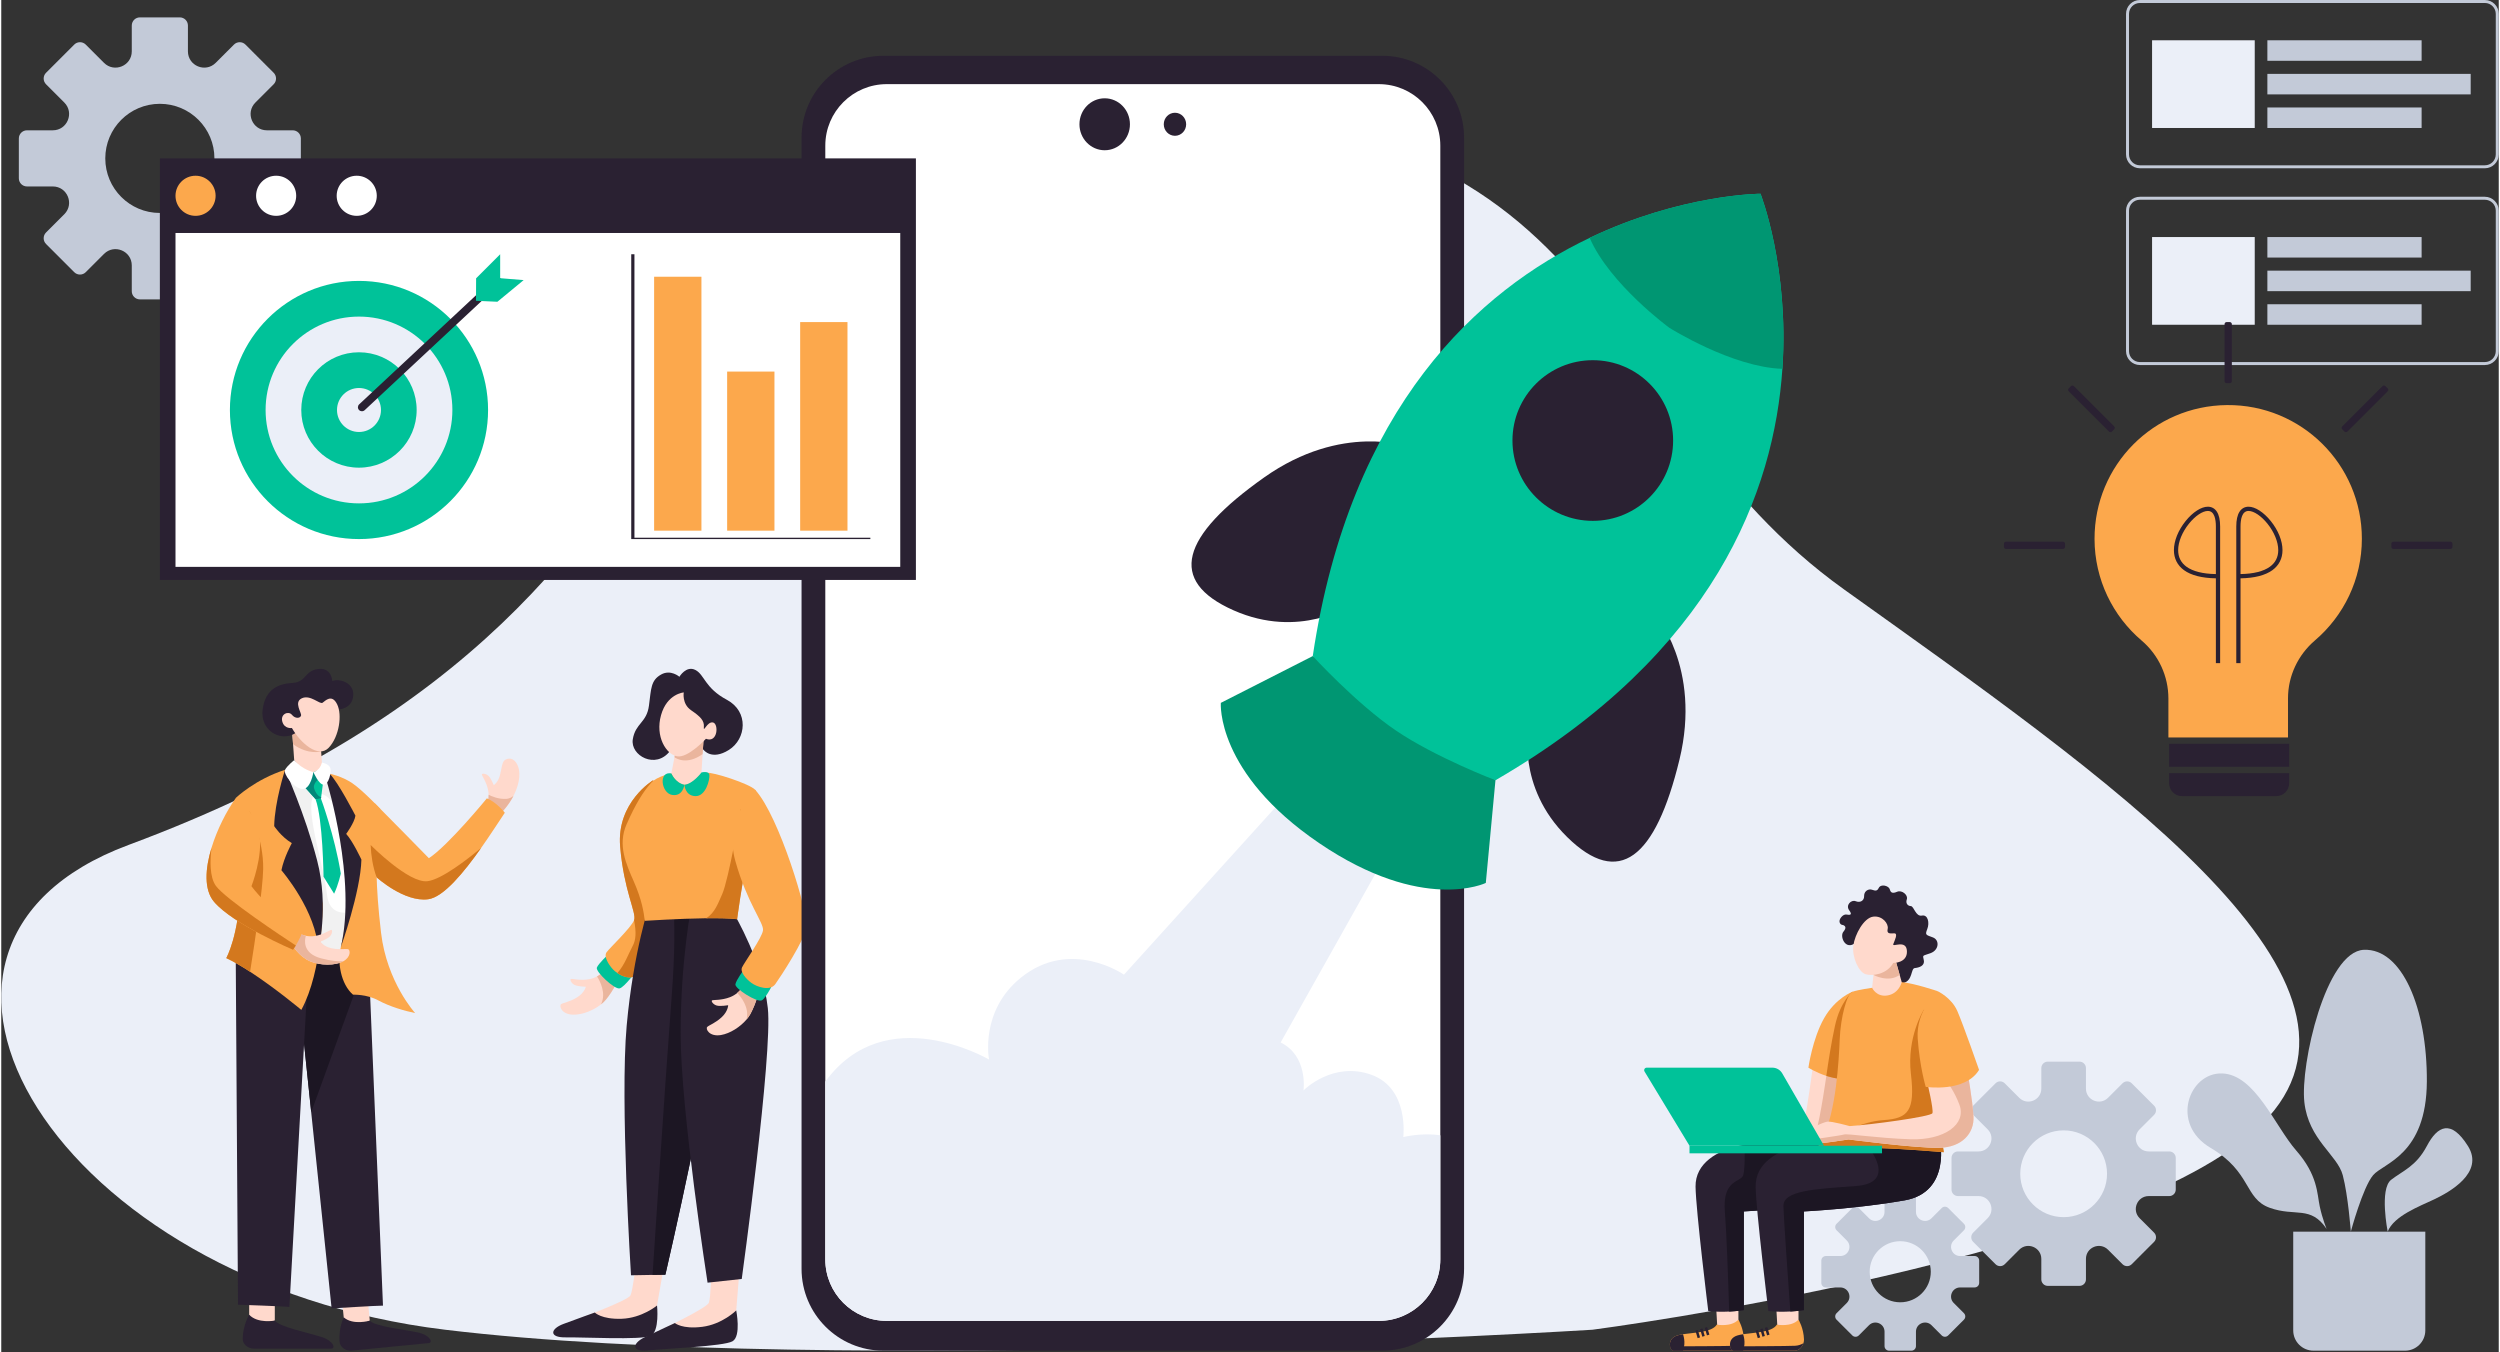 <svg width="625" height="338" version="1.1" id="Layer_1" xmlns="http://www.w3.org/2000/svg" xmlns:xlink="http://www.w3.org/1999/xlink" x="0px" y="0px"
	 viewBox="0 0 3950.6 2138.64" style="enable-background:new 0 0 3950.6 2138.64;" xml:space="preserve">
<rect x="0" y="0" width="3950.6" height="2138.64" fill="#333333" stroke="none"/>
<style type="text/css">
	.st0{fill:#C3CAD8;}
	.st1{fill:#EBEFF8;}
	.st2{fill:#FCA84C;}
	.st3{fill:#2A2132;}
	.st4{fill:#FFD9CC;}
	.st5{fill:#EAB59D;}
	.st6{fill:#00C299;}
	.st7{fill:#D3781E;}
	.st8{fill:#1C1623;}
	.st9{fill:#FFFFFF;}
	.st10{fill:#009672;}
	.st11{fill:#F1F1F1;}
	.st12{fill:#03877A;}
</style>
<g id="BACKGROUND">
</g>
<g id="ILLUSTRATION_x27_">
	<g>
		<g>
			<g>
				<rect x="3584.62" y="63.72" class="st0" width="243.98" height="32.44"/>
				<rect x="3584.62" y="116.87" class="st0" width="321.6" height="32.44"/>
				<rect x="3584.62" y="170.01" class="st0" width="243.98" height="32.44"/>
			</g>
			<g>
				<path class="st0" d="M3928.64,266.18h-545.66c-12.11,0-21.96-9.85-21.96-21.96V21.96c0-12.11,9.85-21.96,21.96-21.96h545.66
					c12.11,0,21.96,9.85,21.96,21.96v222.27C3950.6,256.33,3940.75,266.18,3928.64,266.18z M3382.99,4.71
					c-9.51,0-17.25,7.74-17.25,17.25v222.27c0,9.51,7.74,17.25,17.25,17.25h545.66c9.51,0,17.25-7.74,17.25-17.25V21.96
					c0-9.51-7.74-17.25-17.25-17.25H3382.99z"/>
			</g>
			<rect x="3402.23" y="63.72" class="st1" width="162.4" height="138.73"/>
		</g>
		<g>
			<g>
				<rect x="3584.62" y="374.97" class="st0" width="243.98" height="32.44"/>
				<rect x="3584.62" y="428.12" class="st0" width="321.6" height="32.44"/>
				<rect x="3584.62" y="481.26" class="st0" width="243.98" height="32.44"/>
			</g>
			<g>
				<path class="st0" d="M3928.64,577.43h-545.66c-12.11,0-21.96-9.85-21.96-21.96V333.21c0-12.11,9.85-21.96,21.96-21.96h545.66
					c12.11,0,21.96,9.85,21.96,21.96v222.26C3950.6,567.58,3940.75,577.43,3928.64,577.43z M3382.99,315.95
					c-9.51,0-17.25,7.74-17.25,17.25v222.27c0,9.51,7.74,17.25,17.25,17.25h545.66c9.51,0,17.25-7.74,17.25-17.25V333.21
					c0-9.51-7.74-17.25-17.25-17.25L3382.99,315.95L3382.99,315.95z"/>
			</g>
			<rect x="3402.23" y="374.97" class="st1" width="162.4" height="138.73"/>
		</g>
		<path class="st1" d="M2517.09,2103.41c0,0-1199.62,74.54-1815.05,0s-937.06-604.53-500.93-766.76
			C1303.5,926.58,920.32,206.22,1745.45,178.35S2501.6,636.73,2915.4,932.67s871.05,610.55,671.25,834.14
			S2517.09,2103.41,2517.09,2103.41z"/>
		<g>
			<g>
				<g>
					<path class="st2" d="M3734.09,852.18c0-117.41-95.7-212.46-213.35-211.42c-116.49,1.03-209.69,95.25-209.52,211.74
						c0.09,64.42,29.01,122.08,74.53,160.8c26.87,22.85,42.31,56.37,42.31,91.64v61.58h189.19v-61.84
						c0-35.37,15.79-68.73,42.68-91.7C3705.32,974.2,3734.09,916.55,3734.09,852.18z"/>
					<rect x="3429.18" y="1176.52" class="st3" width="189.91" height="36.41"/>
					<path class="st3" d="M3598.68,1259.35h-149.09c-11.27,0-20.41-9.14-20.41-20.41v-16h189.91v16
						C3619.09,1250.21,3609.95,1259.35,3598.68,1259.35z"/>
				</g>
				<g>
					<g>
						<path class="st3" d="M3542.15,1048.97h-6.72V832.8c0-10.17,1.72-18,5.1-23.29c3.35-5.23,8.31-7.99,14.36-7.99
							c10.43,0,23.89,8.7,35.13,22.69c11.77,14.65,18.52,31.43,18.52,46.04c0,13.11-5.5,24.04-15.9,31.62
							c-11.28,8.21-28.25,12.56-50.48,12.96v134.14H3542.15z M3554.89,808.23c-10.53,0-12.74,13.36-12.74,24.56v75.3
							c20.76-0.38,36.4-4.3,46.53-11.67c8.72-6.35,13.14-15.16,13.14-26.18c0-12.91-6.37-28.55-17.04-41.83
							C3574.93,816.16,3563.2,808.23,3554.89,808.23z"/>
					</g>
					<g>
						<path class="st3" d="M3503.16,914.82c-22.23-0.39-39.21-4.75-50.48-12.96c-10.41-7.57-15.9-18.51-15.9-31.62
							c0-14.61,6.75-31.39,18.52-46.04c11.24-14,24.71-22.69,35.13-22.69c6.04,0,11.01,2.76,14.36,7.99
							c3.39,5.29,5.1,13.12,5.1,23.29v216.17h-6.72V914.82H3503.16z M3460.53,828.42c-10.67,13.28-17.04,28.92-17.04,41.83
							c0,11.03,4.42,19.84,13.14,26.18c10.13,7.37,25.77,11.29,46.53,11.67v-75.3c0-11.21-2.21-24.56-12.74-24.56
							C3482.11,808.23,3470.38,816.16,3460.53,828.42z"/>
					</g>
				</g>
			</g>
			<path class="st3" d="M3525.19,606.1h-5.07c-1.79,0-3.24-1.45-3.24-3.23v-90.16c0-1.79,1.45-3.23,3.24-3.23h5.07
				c1.79,0,3.24,1.45,3.24,3.23v90.16C3528.43,604.66,3526.98,606.1,3525.19,606.1z"/>
			<path class="st3" d="M3706.62,682.68l-3.59-3.59c-1.26-1.26-1.26-3.31,0-4.58l63.75-63.75c1.26-1.26,3.31-1.26,4.57,0l3.59,3.59
				c1.26,1.26,1.26,3.31,0,4.58l-63.75,63.75C3709.93,683.94,3707.88,683.94,3706.62,682.68z"/>
			<path class="st3" d="M3780.76,865.11v-5.07c0-1.79,1.45-3.23,3.24-3.23h90.16c1.79,0,3.24,1.45,3.24,3.23v5.07
				c0,1.79-1.45,3.23-3.24,3.23H3784C3782.21,868.35,3780.76,866.9,3780.76,865.11z"/>
			<path class="st3" d="M3338.69,682.68l3.59-3.59c1.26-1.26,1.26-3.31,0-4.58l-63.75-63.75c-1.26-1.26-3.31-1.26-4.57,0l-3.59,3.59
				c-1.26,1.26-1.26,3.31,0,4.58l63.75,63.75C3335.38,683.94,3337.43,683.94,3338.69,682.68z"/>
			<path class="st3" d="M3264.55,865.11v-5.07c0-1.79-1.45-3.23-3.24-3.23h-90.16c-1.79,0-3.24,1.45-3.24,3.23v5.07
				c0,1.79,1.45,3.23,3.24,3.23h90.16C3263.1,868.35,3264.55,866.9,3264.55,865.11z"/>
		</g>
		<g>
			<path class="st4" d="M975.2,1550.65c0,0-5.87,14.65-18.49,30.32c-2.14,2.66-4.85,5.29-7.98,7.77
				c-11.74,9.36-29.27,16.66-44.2,16.31c-18.9-0.45-22.55-14.47-18.81-16.76c3.75-2.28,13.99-3.57,25.53-10.89
				c11.53-7.31,13.4-16.49,13.4-16.49s-12.76-0.32-17.93-2.98c-5.18-2.65-7.65-8.53-5.72-9.34c1.93-0.81,14.71,3.02,29.04,0.34
				c4.98-0.93,9.1-2.6,12.36-4.38c6.15-3.37,9.25-7.16,9.25-7.16L975.2,1550.65z"/>
			<path class="st5" d="M975.2,1550.65c0,0-5.87,14.65-18.49,30.32c-2.14,2.66-4.85,5.29-7.98,7.77
				c8.88-18.05-2.26-37.93-6.33-44.19c6.15-3.37,9.25-7.16,9.25-7.16L975.2,1550.65z"/>
			<path class="st6" d="M959.54,1510.45c0,0-14.8,13.63-17.38,20.05s28.1,35.03,35.98,32.98s26.11-27.3,26.11-27.3L959.54,1510.45z"
				/>
			<path class="st2" d="M1070,1462.86c-6.61,19.07-55.85,70.04-66.04,79.58c-7.66,7.19-20.45,2.78-29.37-3.22
				c-2.94-1.98-5.46-4.12-7.24-6.08c-7.2-7.92-14.52-20.31-9.79-26.91c4.67-6.52,38.83-38.83,43.42-50.64
				c0.07-0.16,0.12-0.32,0.18-0.48c3.81-11.39-16.42-46.43-22.2-116.29c-5.79-69.86,52.08-104.51,52.08-104.51
				C1060.91,1283.05,1076.6,1443.78,1070,1462.86z"/>
			<path class="st7" d="M1070,1462.86c-6.61,19.07-55.85,70.04-66.04,79.58c-7.66,7.19-20.45,2.78-29.37-3.22
				c11.63-12.95,17.68-30.97,24.25-42.99c4.94-9.04,5.98-21.52,2.14-40.65c0.07-0.16,0.12-0.32,0.18-0.48
				c3.81-11.39-16.42-46.43-22.2-116.29c-5.79-69.86,52.08-104.51,52.08-104.51C1060.91,1283.05,1076.6,1443.78,1070,1462.86z"/>
			<path class="st4" d="M1046.81,2010.44l-13.58,78.32c0,0-3.69,8.6-36.46,13.43c-32.77,4.83-78.49,1.36-78.49,1.36l1.79-20.09
				c0,0,71.37-26.55,75.22-34.3s8.52-49.93,8.52-49.93S1044.1,2010.48,1046.81,2010.44z"/>
			<path class="st3" d="M1037.33,2065.1c0,0,4.45,41.29-10.22,48.08c-14.67,6.8-108.35,1.87-134.51,2.32
				c-26.16,0.45-24.69-13.23-3.21-21.28s49.51-18.01,49.51-18.01s10.39,11,42.52,9.88
				C1013.53,2084.97,1037.33,2065.1,1037.33,2065.1z"/>
			<path class="st3" d="M1130.4,1593.4c1.34,72.94-79.87,422.95-79.87,422.95s-8.95,0.16-20.29,0.34
				c-11.13,0.21-24.58,0.43-34.09,0.6c0,0-17.58-276.19-6.83-394.99c10.74-118.8,37.1-195.42,37.1-195.42l36.82,5.19l27.88,8.83
				C1091.13,1440.89,1129.05,1520.46,1130.4,1593.4z"/>
			<path class="st8" d="M1130.4,1593.4c1.34,72.94-79.87,422.95-79.87,422.95s-8.95,0.16-20.29,0.34
				c0.12-1.92,19.44-299.41,30.22-440.31c5.44-71.22,4.78-116.7,2.79-144.31l27.88,8.83
				C1091.13,1440.89,1129.05,1520.46,1130.4,1593.4z"/>
			<path class="st4" d="M1167.08,2017.57l-6.43,79.23c0,0-2.9,8.9-35.1,16.68s-78.04,8.46-78.04,8.46l-0.04-20.16
				c0,0,68.67-32.9,71.8-40.97s3.97-50.49,3.97-50.49S1164.39,2017.86,1167.08,2017.57z"/>
			<path class="st3" d="M1162.59,2072.86c0,0,8.17,40.71-5.83,48.81s-107.73,11.67-133.75,14.49s-25.79-10.94-5.13-20.9
				c20.66-9.96,47.67-22.42,47.67-22.42s11.35,10.02,43.24,5.99C1140.69,2094.81,1162.59,2072.86,1162.59,2072.86z"/>
			<path class="st3" d="M1159.65,1446.35c0,0,44.97,75.8,52.92,148.32c7.94,72.52-41.24,428.44-41.24,428.44s-34.99,3.79-54.08,5.86
				c0,0-42.51-273.46-42.56-392.75s17.36-204.7,17.36-204.7L1159.65,1446.35z"/>
			<path class="st2" d="M1194.09,1281.76c-2.75,24.92-9.67,57.98-14.35,78.33c-7.72,33.52-15.74,93.9-15.74,93.9
				c-11.45-1.44-29.44-1.75-48.87-1.49c-43.82,0.59-97.14,4.08-97.14,4.08c-1.76-14.12-4.65-33.04-17.13-61.54
				s-26.2-58.3-11.67-91.21c14.53-32.9,26.22-51.43,38.87-65.61c9.38-10.51,31.97-14.74,31.97-14.74l17.65,17.4
				c0,0,27.99-16.56,37.64-18.42s68.46,17.38,77.18,26.79C1195.91,1252.95,1195.87,1265.66,1194.09,1281.76z"/>
			<path class="st4" d="M1197.55,1570.45c0,0-2.99,15.5-12.42,33.28c-1.6,3.02-3.77,6.11-6.36,9.14
				c-9.75,11.41-25.58,21.9-40.31,24.38c-18.64,3.14-24.88-9.94-21.64-12.89c3.25-2.95,13.07-6.15,23-15.53
				c9.94-9.36,10.03-18.73,10.03-18.73s-12.59,2.1-18.17,0.47c-5.59-1.62-9.13-6.93-7.38-8.09c1.74-1.16,15.02,0.18,28.58-5.16
				c4.71-1.85,8.44-4.27,11.3-6.64c5.4-4.48,7.73-8.78,7.73-8.78L1197.55,1570.45z"/>
			<path class="st5" d="M1197.55,1570.45c0,0-2.99,15.5-12.42,33.28c-1.6,3.02-3.77,6.11-6.36,9.14c5.3-19.4-9.4-36.81-14.58-42.2
				c5.4-4.48,7.73-8.78,7.73-8.78L1197.55,1570.45z"/>
			<path class="st6" d="M1174.56,1533.94c0,0-11.95,16.19-13.27,22.98c-1.32,6.79,34.22,29.07,41.57,25.57s20.47-31.75,20.47-31.75
				L1174.56,1533.94z"/>
			<path class="st3" d="M1111.07,1186.22c0,0,12.54,17.23,39.96,0.01c27.42-17.22,31.82-60.56-3.22-79.26s-35.24-39.72-49.8-47.19
				s-25.31,10.77-25.31,10.77s-13.73-12.17-28.94-3.56c-16.38,9.26-15.62,21.98-19.22,49.27c-3.61,27.28-21.32,27.47-25.55,53.15
				s36.2,48.27,58.94,18.43C1080.67,1158,1108.24,1183.44,1111.07,1186.22z"/>
			<path class="st4" d="M1111.49,1160.26l-2.06,32.57l-1.85,29.06c0,0-13.91,20.4-26.98,19.49c-13.06-0.92-20.58-17.9-20.58-17.9
				l4.88-25.7l3.73-19.6L1111.49,1160.26z"/>
			<path class="st5" d="M1111.49,1160.26l-2.06,32.57c-24.94,17.82-41.75,7.01-44.53,4.95l3.73-19.6L1111.49,1160.26z"/>
			<path class="st4" d="M1114.67,1168.64c0,0-28.51,30.93-45.72,27.73c-17.21-3.19-34.84-31.25-25.28-65.2
				c9.55-33.95,35.93-35.87,35.93-35.87s-3.18,18.07,11.57,28.16s21.16,16.36,20.22,26.57c-0.94,10.21,5.09-9.17,14.44-7.21
				C1135.17,1144.79,1133.56,1176.03,1114.67,1168.64z"/>
			<path class="st6" d="M1080.6,1241.38c0,0,0.96,17.52,17.45,17.96s22.89-26.28,22.08-33.41s-12.55-4.03-12.55-4.03
				S1094.44,1239.99,1080.6,1241.38z"/>
			<path class="st6" d="M1080.6,1241.38c0,0-2.21,18.93-19.49,16.06c-17.28-2.88-21.89-38.17-1.09-33.96
				C1060.02,1223.48,1065.76,1238,1080.6,1241.38z"/>
			<path class="st7" d="M1194.09,1281.76c-2.75,24.92-9.67,57.98-14.35,78.33c-7.72,33.52-15.74,93.9-15.74,93.9
				c-11.45-1.44-29.44-1.75-48.87-1.49c13.82-8.96,18.31-22.65,25.2-37.97c10.43-23.2,29.42-134.37,29.42-134.37L1194.09,1281.76z"
				/>
			<path class="st2" d="M1192.49,1249.26c0,0-50.27,44.97-31.36,112.48c18.91,67.5,45.41,98.08,43.82,109.99
				c-1.6,11.91-29.73,51.07-33.13,58.44c-3.4,7.38,6.13,18.16,14.71,24.57c8.58,6.42,29.52,13.51,37.71,2.21
				c8.2-11.31,46.9-70.67,49.77-90.65C1276.89,1446.32,1231.07,1291.46,1192.49,1249.26z"/>
		</g>
		<g>
			<path class="st0" d="M2879.02,1994.04v35.31c0,3.97,3.22,7.2,7.2,7.2h22.87c12.84,0,19.26,15.52,10.19,24.6l-16.17,16.17
				c-2.81,2.81-2.81,7.37,0,10.18l24.97,24.97c2.81,2.81,7.37,2.81,10.18,0l16.17-16.17c9.08-9.08,24.6-2.65,24.6,10.19v22.87
				c0,3.97,3.22,7.2,7.2,7.2h35.31c3.97,0,7.2-3.22,7.2-7.2v-22.89c0-12.84,15.52-19.26,24.6-10.19l16.17,16.17
				c2.81,2.81,7.37,2.81,10.18,0l24.97-24.97c2.81-2.81,2.81-7.37,0-10.18l-16.17-16.17c-9.08-9.08-2.65-24.6,10.19-24.6h22.87
				c3.97,0,7.2-3.22,7.2-7.2v-35.31c0-3.97-3.22-7.2-7.2-7.2h-22.87c-12.84,0-19.26-15.52-10.19-24.6l16.17-16.17
				c2.81-2.81,2.81-7.37,0-10.18l-24.97-24.97c-2.81-2.81-7.37-2.81-10.18,0l-16.17,16.17c-9.08,9.08-24.6,2.65-24.6-10.19v-22.87
				c0-3.97-3.22-7.2-7.2-7.2h-35.31c-3.97,0-7.2,3.22-7.2,7.2v22.87c0,12.84-15.52,19.26-24.6,10.19l-16.17-16.17
				c-2.81-2.81-7.37-2.81-10.18,0l-24.97,24.97c-2.81,2.81-2.81,7.37,0,10.18l16.17,16.17c9.08,9.08,2.65,24.6-10.19,24.6h-22.87
				C2882.24,1986.84,2879.02,1990.06,2879.02,1994.04z M2955.55,2011.69c0-26.68,21.63-48.32,48.32-48.32s48.32,21.63,48.32,48.32
				s-21.63,48.32-48.32,48.32S2955.55,2038.38,2955.55,2011.69z"/>
			<path class="st0" d="M3084.98,1831.61v50.16c0,5.65,4.58,10.22,10.22,10.22h32.49c18.23,0,27.37,22.05,14.47,34.94l-22.97,22.97
				c-3.99,3.99-3.99,10.47,0,14.46l35.47,35.47c3.99,3.99,10.47,3.99,14.46,0l22.97-22.97c12.89-12.89,34.94-3.76,34.94,14.47v32.49
				c0,5.65,4.58,10.22,10.22,10.22h50.16c5.65,0,10.22-4.58,10.22-10.22v-32.49c0-18.23,22.05-27.37,34.94-14.47l22.97,22.97
				c3.99,3.99,10.47,3.99,14.46,0l35.47-35.47c3.99-3.99,3.99-10.47,0-14.46l-22.97-22.97c-12.89-12.89-3.76-34.94,14.47-34.94
				h32.49c5.65,0,10.22-4.58,10.22-10.22v-50.16c0-5.65-4.58-10.22-10.22-10.22h-32.49c-18.23,0-27.37-22.05-14.47-34.94
				l22.97-22.97c3.99-3.99,3.99-10.47,0-14.46l-35.47-35.47c-3.99-3.99-10.47-3.99-14.46,0l-22.97,22.97
				c-12.89,12.89-34.94,3.76-34.94-14.47v-32.49c0-5.65-4.58-10.22-10.22-10.22h-50.16c-5.65,0-10.22,4.58-10.22,10.22v32.49
				c0,18.23-22.05,27.37-34.94,14.47l-22.97-22.97c-3.99-3.99-10.47-3.99-14.46,0l-35.47,35.47c-3.99,3.99-3.99,10.47,0,14.46
				l22.97,22.97c12.89,12.89,3.76,34.94-14.47,34.94h-32.49C3089.56,1821.39,3084.98,1825.97,3084.98,1831.61z M3193.7,1856.69
				c0-37.91,30.73-68.64,68.64-68.64s68.64,30.73,68.64,68.64s-30.73,68.64-68.64,68.64S3193.7,1894.6,3193.7,1856.69z"/>
			<g>
				<path class="st3" d="M2982.31,1542.11c0,0,10.91,16.54,26.35,12.85c15.43-3.68,11.64-22.99,18.21-23.65s16.06-3.35,14.29-12.33
					c-1.76-8.98-2.8-6.33,10.71-11.26s14.49-20.85,3.65-24.91s-12.76-3.49-8.89-13.23s1.15-23.25-8.55-21.28
					c-9.7,1.98-12.62-14.86-17.36-15.01s-8.79-4.15-6.44-10.71c2.34-6.56-7.56-15.32-15.4-11.95c-7.85,3.38-10.22,1.09-11.63-4.09
					c-1.41-5.18-14.07-9.22-17.55-1.67c-3.48,7.55-9.29,1.59-13.96,2.07s-9.13,3.89-9.03,10.76c0.09,6.87-6.03,10.78-13.28,7.86
					s-16.25,6.31-10.34,14.29s0.87,7.66-4.47,6.78s-12.16,7.26-10.66,12.29c1.5,5.02,5.56,3.81,6.94,4.96s4.71,3.15-1.04,10.07
					c-5.75,6.92,2.32,27.31,16.21,19.39C2943.96,1485.45,2982.31,1542.11,2982.31,1542.11z"/>
				<g>
					<polygon class="st4" points="2747.89,2065.97 2747.89,2106.9 2714.96,2108.08 2711.43,2044.79 					"/>
					<path class="st2" d="M2639.8,2129.7c0.8,3.89,3.04,6.83,5.29,6.83h96.89c6.38,0,11.57-5.68,13.64-11.72
						c0.67-1.97,1.02-3.98,0.96-5.84c-0.57-18.45-8.69-31.48-8.69-31.48c-11.45,12.23-34.2,7.81-34.2,7.81
						c-7.86,12.52-34.97,12.33-53.51,15.22c-3.41,0.53-6.54,1.18-9.19,2.02C2640.67,2115.8,2638.59,2123.83,2639.8,2129.7z"/>
					<path class="st3" d="M2645.09,2136.54h15.09c5.14-13.52,0-26,0-26l-0.01-0.01c-3.41,0.53-6.54,1.18-9.19,2.02
						C2633.86,2117.95,2639.43,2136.54,2645.09,2136.54z"/>
					
						<rect x="2695.01" y="2098.59" transform="matrix(0.959 -0.285 0.285 0.959 -488.024 855.965)" class="st3" width="4" height="12.41"/>
					
						<rect x="2687.68" y="2100.69" transform="matrix(0.959 -0.285 0.285 0.959 -488.926 853.961)" class="st3" width="4" height="12.41"/>
					
						<rect x="2680.27" y="2102.96" transform="matrix(0.959 -0.285 0.285 0.959 -489.88 851.945)" class="st3" width="4" height="12.41"/>
					<path class="st3" d="M2639.8,2129.7c0.8,3.89,3.04,6.83,5.29,6.83h96.89c6.38,0,11.57-5.68,13.64-11.72
						c-3.25,1.9-7.61,3.65-12.9,3.96C2732.02,2129.4,2658.13,2129.65,2639.8,2129.7z"/>
				</g>
				<path class="st3" d="M2680.08,1877.12c0.53,37.59,20.11,196.73,20.11,196.73c11.68,1.32,23.39,1.3,33.08,0.82
					c13.58-0.66,23.19-2.23,23.19-2.23v-156.15c0,0,83.99-4.24,159.16-17.47c75.16-13.23,55.58-97.92,55.58-97.92l-132.33-6.28
					c0,0-45.26,8.31-79.36,15.55c-3.51,0.74-6.89,1.48-10.1,2.19C2715.02,1820.01,2679.56,1839.54,2680.08,1877.12z"/>
				<path class="st8" d="M2726.46,1916.82c2.62,32.43,5.22,106.28,6.82,157.84c13.58-0.66,23.19-2.23,23.19-2.23v-156.15
					c0,0,83.99-4.24,159.16-17.47c75.16-13.23,55.58-97.92,55.58-97.92l-132.33-6.28c0,0-45.26,8.31-79.36,15.55l-1.99,2.19
					c0,0,1.32,34.05-1.91,46.23C2752.39,1870.77,2722.22,1864.42,2726.46,1916.82z"/>
				<g>
					<polygon class="st4" points="2842.95,2065.97 2842.95,2106.9 2810.02,2108.08 2806.5,2044.79 					"/>
					<path class="st2" d="M2734.86,2129.7c0.8,3.89,3.04,6.83,5.29,6.83h96.89c6.38,0,11.57-5.68,13.64-11.72
						c0.67-1.97,1.01-3.98,0.96-5.84c-0.57-18.45-8.69-31.48-8.69-31.48c-11.45,12.23-34.2,7.81-34.2,7.81
						c-7.86,12.52-34.97,12.33-53.51,15.22c-3.41,0.53-6.54,1.18-9.19,2.02C2735.74,2115.8,2733.66,2123.83,2734.86,2129.7z"/>
					<path class="st3" d="M2740.15,2136.54h15.09c5.14-13.52,0-26,0-26l-0.01-0.01c-3.41,0.53-6.54,1.18-9.19,2.02
						C2728.92,2117.95,2734.5,2136.54,2740.15,2136.54z"/>
					
						<rect x="2790.08" y="2098.59" transform="matrix(0.959 -0.285 0.285 0.959 -484.082 883.058)" class="st3" width="4" height="12.41"/>
					
						<rect x="2782.74" y="2100.71" transform="matrix(0.959 -0.285 0.285 0.959 -484.99 881.055)" class="st3" width="4" height="12.41"/>
					
						<rect x="2775.34" y="2102.96" transform="matrix(0.959 -0.285 0.285 0.959 -485.938 879.038)" class="st3" width="4" height="12.41"/>
					<path class="st3" d="M2734.86,2129.7c0.8,3.89,3.04,6.83,5.29,6.83h96.89c6.38,0,11.57-5.68,13.64-11.72
						c-3.25,1.9-7.61,3.65-12.9,3.96C2827.08,2129.4,2753.2,2129.65,2734.86,2129.7z"/>
				</g>
				<path class="st3" d="M2775.15,1877.12c0.53,37.59,20.12,196.73,20.12,196.73c12.35,1.4,24.73,1.29,34.72,0.73
					c12.7-0.71,21.54-2.14,21.54-2.14v-156.15c0,0,84-4.24,159.16-17.47s55.58-97.92,55.58-97.92l-109.48-5.2l-22.85-1.08
					c0,0-55.05,10.11-89.46,17.74C2810.08,1820.01,2774.62,1839.54,2775.15,1877.12z"/>
				<path class="st4" d="M2863.9,1794.62l6.12-0.96l36.23-5.64c0,0,9.88-78.33,10.23-82.93c0.12-1.64-6.17-5.38-14.32-9.52
					c-14.7-7.47-35.43-16.23-35.43-16.23s-10.24,77.63-14.47,92.81C2848.02,1787.31,2863.9,1794.62,2863.9,1794.62z"/>
				<path class="st8" d="M2819.08,1907.82c0.37,17.44,6.99,111.84,10.91,166.76c12.7-0.71,21.54-2.14,21.54-2.14v-156.15
					c0,0,84-4.24,159.16-17.47s55.58-97.92,55.58-97.92l-109.48-5.2l-0.62,22.67c0,0,41.82,52.93-22.23,57.69
					C2869.9,1880.83,2818.55,1882.95,2819.08,1907.82z"/>
				<path class="st5" d="M2870.01,1793.67l36.23-5.64c0,0,9.88-78.33,10.23-82.93c0.12-1.64-6.17-5.38-14.32-9.52l-15.21,6.28
					C2886.94,1701.85,2878.51,1763.57,2870.01,1793.67z"/>
				<path class="st2" d="M2858.6,1688.87c0,0,11.82,7.6,28.34,12.98c7.35,2.4,15.65,4.36,24.24,5.01c0,0,18.7-97.04,17.29-138.15
					c0,0-26.81,9.7-45.17,42.16C2864.95,1643.34,2858.6,1688.87,2858.6,1688.87z"/>
				<path class="st7" d="M2886.94,1701.85c7.35,2.4,15.65,4.36,24.24,5.01c0,0,18.7-97.04,17.29-138.15c0,0-19.41,15-27.87,54.16
					C2894.73,1650.01,2890.72,1675.74,2886.94,1701.85z"/>
				<path class="st2" d="M2874.97,1812.89c0,9.91,35.4,3.12,72.21,2.8c41.29-0.35,125.62,6.92,125.62,6.92
					s-17.29-111.16-24.35-151.03c-4.13-23.34,1.53-54.89,6.93-77.04c3.83-15.71,7.54-26.71,7.54-26.71s-37.17-12.58-56.7-14.23
					c-19.53-1.64-46.87,8.94-46.87,8.94s-21.7,3-30.87,6.18c-9.17,3.18-18.94,40.7-20.34,75.37c-1.34,32.63-5.58,114.2-27.27,156.92
					c-1.34,2.66-2.76,5.16-4.25,7.49C2875.49,1810.24,2874.97,1811.68,2874.97,1812.89z"/>
				<path class="st7" d="M2874.97,1801.96v10.92c0,9.91,35.4,3.12,72.21,2.8c41.29-0.35,125.62,6.92,125.62,6.92
					s-17.29-111.16-24.35-151.03c-4.13-23.34,1.53-54.89,6.93-77.04l-14.33,2.94c0,0-27.18,43.04-20.3,101.27
					c6.89,58.22-4.24,70.4-42.87,73.04c-38.64,2.65-65.63,22.24-75.69,24.88c-6.31,1.66-15.42,3.32-21.33,4.33
					C2877.35,1801.6,2874.97,1801.96,2874.97,1801.96z"/>
				<path class="st4" d="M2847.63,1804.83c0.34,1.08,0.77,2.08,1.24,2.96c0.88,1.63,1.96,2.81,3.03,3.17
					c0.45,0.15,1.56,0.17,3.22,0.09c14.14-0.66,67.15-8.62,67.15-8.62s107.24,13.93,143.24,13.22c35.99-0.7,55.64-22.94,54.23-49.52
					c-1.42-26.58-10-73.28-10-73.28l-37.48,10.78l-25.92,7.46c0,0,10.58,44.11,8.46,49.75s-99.27,18.58-131.03,20.47
					c0,0-28.35-8-35.17-7.05c-6.83,0.93-31.88,12.7-38.46,16.93C2846.12,1793.78,2846.08,1800.03,2847.63,1804.83z"/>
				<path class="st5" d="M2844.13,1805.31l4.73,2.48l6.25,3.26c14.14-0.66,67.15-8.62,67.15-8.62s107.24,13.93,143.24,13.22
					c35.99-0.7,55.64-22.94,54.23-49.52c-1.42-26.58-10-73.28-10-73.28l-37.48,10.78c6.78,8.34,17.72,23.71,25.24,43.8
					c11.65,31.05-24,56.46-77.27,54.7c-53.29-1.77-99.86-9.38-105.51-7.51c-4.86,1.61-53.53,8.35-67.09,10.21
					C2845.41,1805.14,2844.13,1805.31,2844.13,1805.31z"/>
				<path class="st4" d="M2959.35,1562.54c0,0,6.89,15.35,24.88,12s22-20.94,22-20.94l-3.26-11.54l-9.44-33.39l-29.76,13.82
					l-3.06,27.81L2959.35,1562.54z"/>
				<path class="st5" d="M2961.59,1542.22c0,0,23.74,12.97,41.37-0.16l-9.44-33.39l-29.76,13.82L2961.59,1542.22z"/>
				<path class="st4" d="M2992.79,1523.24c0,0,22.51,0.41,21.66-18.77s-23.62-5.29-21.59-11.01s8.19-17.37,1.34-17.06
					c-6.85,0.3-11.98,0.88-10.19-7.12c1.79-7.99-8.31-21.22-23.01-19.27c-14.69,1.95-28.96,28.06-31.32,45.77s8.2,41.88,19.42,45.28
					C2960.32,1544.45,2983.06,1540.98,2992.79,1523.24z"/>
				<rect x="2670.52" y="1812.37" class="st6" width="304.53" height="12"/>
				<path class="st6" d="M2883.3,1812.37l-66.06-114.46c-3.23-5.6-9.2-9.05-15.67-9.05h-198.72c-3.14,0-5.07,3.43-3.44,6.11
					l71.11,117.39h212.78V1812.37z"/>
				<path class="st2" d="M3062.92,1567.83c0,0-34.58,30.35-31.41,75.16c3.18,44.81,12.66,76.22,12.66,76.22s62.15,9.53,84.38-26.82
					c0,0-25.05-71.81-34.4-93.16S3062.92,1567.83,3062.92,1567.83z"/>
			</g>
		</g>
		<path class="st0" d="M27.81,218.99v63.09c0,7.1,5.76,12.86,12.86,12.86h40.86c22.93,0,34.42,27.73,18.2,43.94l-28.89,28.89
			c-5.02,5.02-5.02,13.16,0,18.18l44.61,44.61c5.02,5.02,13.16,5.02,18.18,0l28.89-28.89c16.22-16.22,43.94-4.73,43.94,18.2v40.86
			c0,7.1,5.76,12.86,12.86,12.86h63.09c7.1,0,12.86-5.76,12.86-12.86v-40.86c0-22.93,27.73-34.42,43.94-18.2l28.89,28.89
			c5.02,5.02,13.16,5.02,18.18,0l44.61-44.61c5.02-5.02,5.02-13.16,0-18.18L402,338.88c-16.22-16.22-4.73-43.94,18.2-43.94h40.86
			c7.1,0,12.86-5.76,12.86-12.86v-63.09c0-7.1-5.76-12.86-12.86-12.86H420.2c-22.93,0-34.42-27.73-18.2-43.94l28.89-28.89
			c5.02-5.02,5.02-13.16,0-18.18l-44.61-44.61c-5.02-5.02-13.16-5.02-18.18,0L339.21,99.4c-16.22,16.22-43.94,4.73-43.94-18.2V40.34
			c0-7.1-5.76-12.86-12.86-12.86h-63.09c-7.1,0-12.86,5.76-12.86,12.86V81.2c0,22.93-27.73,34.42-43.94,18.2l-28.89-28.89
			c-5.02-5.02-13.16-5.02-18.18,0l-44.61,44.61c-5.02,5.02-5.02,13.16,0,18.18l28.89,28.89c16.22,16.22,4.73,43.94-18.2,43.94H40.67
			C33.57,206.14,27.81,211.89,27.81,218.99z M164.55,250.54c0-47.67,38.65-86.32,86.32-86.32s86.32,38.65,86.32,86.32
			s-38.65,86.32-86.32,86.32C203.19,336.86,164.55,298.21,164.55,250.54z"/>
		<g>
			<path class="st3" d="M1265.93,2007.03V217.75c0-71.52,57.98-129.51,129.51-129.51h788.97c71.52,0,129.51,57.98,129.51,129.51
				v1789.28c0,71.52-57.98,129.51-129.51,129.51h-788.97C1323.91,2136.54,1265.93,2078.56,1265.93,2007.03z"/>
			<path class="st9" d="M2276.35,230.37v1761.75c0,53.73-43.56,97.28-97.3,97.28h-778.27c-53.73,0-97.28-43.55-97.28-97.28V230.37
				c0-53.73,43.55-97.28,97.28-97.28h778.27C2232.78,133.09,2276.35,176.64,2276.35,230.37z"/>
			<g>
				<ellipse class="st3" cx="1745.45" cy="196.58" rx="39.93" ry="41.09"/>
				<ellipse class="st3" cx="1856.6" cy="196.58" rx="17.71" ry="18.23"/>
			</g>
			<path class="st1" d="M2276.35,1795.9v196.23c0,53.73-43.56,97.28-97.3,97.28h-778.27c-53.73,0-97.28-43.55-97.28-97.28v-281.12
				c94.98-130.61,257.31-35.96,259.12-34.91c-0.48-1.21-14.5-77.19,50.22-129.56c78.65-63.63,163.07-4.76,163.07-4.76l273.37-301.99
				l140.64,113.45l-166.15,295.77c43.2,21.21,36.44,74.56,36.13,76c0.85-1.23,47.13-46.94,107.82-24.75
				c59.69,21.83,50.06,98.39,50.06,98.39S2247.22,1791.29,2276.35,1795.9z"/>
			<g>
				<path class="st3" d="M2615.38,970.94c0,0,74.83,84.18,39.27,230.63c-38.11,157.01-95.8,202.86-177.53,122.62
					c-81.73-80.24-60.75-175.72-60.75-175.72L2615.38,970.94z"/>
				<path class="st3" d="M2226.68,706.77c0,0-105.81-38.59-228.9,48.38c-131.95,93.24-153.34,163.74-48.66,210.2
					s185.74-8.21,185.74-8.21L2226.68,706.77z"/>
				<path class="st10" d="M2244.59,1098.48l-170.02-60.67l-145.42,74.02c0,0-8.32,110.49,155.58,221.87
					c163.91,111.39,263.57,62.98,263.57,62.98l15.29-162.45L2244.59,1098.48z"/>
				<path class="st6" d="M2363.6,1234.23c0,0-95.14-36.31-157.7-78.82c-62.56-42.51-131.33-117.6-131.33-117.6
					c59.36-397.17,263.91-578.65,438.03-661.55l0.01-0.01c145.8-69.43,270.24-69.77,270.24-69.77s45.51,115.83,34.61,276.96
					C2804.45,775.83,2711.01,1032.82,2363.6,1234.23z"/>
				<circle class="st3" cx="2517.54" cy="696.84" r="127.07"/>
				<path class="st10" d="M2817.44,583.43c-79.98-2.57-178.74-64.88-178.74-64.88s-94.29-68.89-126.11-142.3l0.01-0.01
					c145.8-69.44,270.24-69.77,270.24-69.77S2828.35,422.3,2817.44,583.43z"/>
				<path class="st3" d="M2059.37,1218.11"/>
			</g>
		</g>
		<g>
			<rect x="250.87" y="250.54" class="st3" width="1195.94" height="666.83"/>
			<rect x="275.62" y="368.54" class="st9" width="1146.44" height="528.15"/>
			<circle class="st2" cx="307.34" cy="309.7" r="31.72"/>
			<circle class="st9" cx="434.81" cy="309.7" r="31.72"/>
			<circle class="st9" cx="562.29" cy="309.7" r="31.72"/>
			<g>
				<g>
					<polygon class="st3" points="996.53,402.18 996.53,852.73 1374.78,852.73 1374.78,850.59 1001.58,850.59 1001.58,402.18 					
						"/>
				</g>
				<rect x="1263.74" y="509.48" class="st2" width="74.84" height="329.95"/>
				<rect x="1148.23" y="587.77" class="st2" width="74.84" height="251.65"/>
				<rect x="1032.72" y="437.75" class="st2" width="74.84" height="401.67"/>
			</g>
			<g>
				<ellipse class="st6" cx="565.87" cy="648.53" rx="204.19" ry="204.19"/>
				<ellipse class="st1" cx="565.87" cy="648.53" rx="147.73" ry="147.73"/>
				<ellipse class="st6" cx="565.82" cy="648.51" rx="91.26" ry="91.26"/>
				<ellipse class="st1" cx="565.87" cy="648.55" rx="34.79" ry="34.79"/>
				<g>
					<path class="st3" d="M565.88,648.53L565.88,648.53c-2.39-2.56-2.25-6.57,0.31-8.96l214.04-199.83
						c2.56-2.39,6.57-2.25,8.96,0.31l0,0c2.39,2.56,2.25,6.57-0.31,8.96L574.84,648.84C572.28,651.23,568.27,651.09,565.88,648.53z"
						/>
				</g>
				<polygon class="st6" points="826.33,443.07 789.19,440.05 789.19,402.18 751.14,440.23 750.95,475.8 784.82,477.34 				"/>
			</g>
		</g>
		<g>
			<path class="st0" d="M3716.62,1948.25c0,0,18.83-69.85,35.23-89.29c16.4-19.44,84.43-31.58,85.03-148.2
				c0.61-116.62-39.48-210.76-99.61-208.33s-100.83,181.61-94.15,241.13c6.68,59.52,52.24,83.21,60.74,115.4
				C3712.37,1891.15,3716.62,1948.25,3716.62,1948.25z"/>
			<path class="st0" d="M3678.35,1944c0,0-6.68-15.79-10.93-35.84c-4.25-20.04-3.04-49.2-37.05-88.07s-64.99-120.26-117.23-122.09
				c-52.24-1.82-83.21,79.57-18.22,117.83c64.99,38.27,52.84,80.18,93.54,94.75C3629.15,1925.17,3652.84,1906.34,3678.35,1944z"/>
			<path class="st0" d="M3774.93,1948.25c0,0-13.36-67.42,5.47-82s39.49-21.26,56.49-53.45s38.26-42.52,64.98,0
				c26.73,42.52-30.37,73.49-53.45,84.43C3825.34,1908.16,3784.64,1923.35,3774.93,1948.25z"/>
			<path class="st0" d="M3834.45,1948.25h-208.94v156.23c0,17.71,14.35,32.06,32.06,32.06h144.82c17.71,0,32.06-14.35,32.06-32.06
				L3834.45,1948.25L3834.45,1948.25z"/>
		</g>
		<g>
			<polygon class="st4" points="537.68,2042.45 543.94,2106.67 582.94,2089.06 578.93,2047.46 			"/>
			<path class="st3" d="M582.94,2089.06c0,0-26.32,7.83-41.23-5.28c0,0-8.07,16.3-6.62,38.12c0.59,8.94,9.37,15.51,19.35,14.54
				l121.9-11.89c6.68-0.65,2.85-12.6-17.96-17.01S590.7,2098.16,582.94,2089.06z"/>
			<path class="st3" d="M464.74,1514.21l25.54,245.25l32.29,310.23c0,0,71.92-4.51,81.25-4.4l-25.46-613.68l-12.29,1.2l-66.72,6.51
				L464.74,1514.21z"/>
			<polygon class="st8" points="464.74,1514.21 490.28,1759.46 580.3,1511.44 566.07,1452.8 499.36,1459.31 			"/>
			<polygon class="st4" points="392.17,2038.17 392.17,2102.69 432.69,2088.95 432.73,2047.16 			"/>
			<path class="st3" d="M432.69,2088.95c0,0-26.95,5.24-40.52-9.26c0,0-9.61,15.44-10.29,37.3c-0.28,8.96,7.82,16.35,17.85,16.35
				H522.2c6.71,0,4.06-12.26-16.22-18.67C485.7,2108.26,439.52,2098.76,432.69,2088.95z"/>
			<path class="st3" d="M374.48,2063.81c0,0,72.03,2.49,81.3,3.5l34.24-613.25h-79.38l-39.78,51.28L374.48,2063.81z"/>
			<path class="st9" d="M454.31,1232.44l3.55,24.97l36.86,259.53c0,0,32.89,6.74,44.31,0c6.44-3.79,13.13-34.89,16.48-74.63
				c2.61-30.85,3.2-66.91,0.1-99.43c-1.92-20.23-5.49-37.83-9.66-52.72c-6.76-24.08-15.09-41.09-20.63-50.81
				c-3.63-6.38-6.07-9.6-6.07-9.6L454.31,1232.44z"/>
			<path class="st11" d="M454.31,1232.44l3.55,24.97l36.86,259.53c0,0,32.89,6.74,44.31,0c6.44-3.79,13.13-34.89,16.48-74.63
				c-12.96,3.09-37.17,4.39-40.33-27.65c-4.35-44.03-39.41-147.63-18.09-157.87c21.32-10.24,45.34,40.34,45.34,40.34l3.52-6.97
				c-6.76-24.08-15.09-41.09-20.63-50.81c-3.63-6.38-6.07-9.6-6.07-9.6L454.31,1232.44z"/>
			<path class="st2" d="M551.07,1417.45c0,0-8.07,58.21-13.99,80.98s-0.07,58.3,19.37,75.02c0,0,21.32-1.05,39.92,8.99
				c18.6,10.03,42.01,16.72,58.32,20.07c0,0-44.73-48.91-53.93-127.08c-9.2-78.17-7.64-117.05-5.98-149.1
				c1.66-32.05,4.73-46.82,4.73-46.82s-27.87-29.54-44.31-40.69c-16.44-11.15-35.95-15.05-35.95-15.05l13.66,59.64L551.07,1417.45z"
				/>
			<path class="st3" d="M515.41,1237.89c0,0,47.04,154.16,21.68,260.54c0,0,31.21-87.39,32.61-138.66c0,0-13.45-28.98-24.11-40.69
				c0,0,13.17-17.77,14.63-28.84c0,0-27.41-53.52-40.97-66.47C519.25,1223.76,514.04,1233.18,515.41,1237.89z"/>
			<path class="st2" d="M355.93,1515.55c11.56,5.4,24.6,13.09,37.68,21.6c40.26,26.21,81.04,60.33,81.04,60.33
				c34-62.15,33.94-167.78,33.94-167.78l-26.7-76.91l-33.39-87.51l0.41-47.58c-47.13,15.04-77.65,44.24-77.65,44.24
				s1.87,12.65,3.74,33.67c2.27,25.58,4.52,63.55,3.37,106.23C376.28,1479.59,355.93,1515.55,355.93,1515.55z"/>
			<path class="st7" d="M355.93,1515.55c11.56,5.4,24.6,13.09,37.68,21.6c8.11-50.79,20.14-130.94,20.7-162.31
				c0.85-47.49-21.45-91.1-21.45-91.1L375,1295.61c2.27,25.58,4.52,63.55,3.37,106.23C376.28,1479.59,355.93,1515.55,355.93,1515.55
				z"/>
			<path class="st3" d="M448.91,1217.7c0,0-16.48,50.51-17.17,89.11c0,0,10.73,16.58,27.87,26.89c0,0-12.54,22.85-16.44,42.92
				c0,0,56.3,65.07,58.25,127.5c0,0,17.42-69.6-1.81-143.21S448.91,1217.7,448.91,1217.7z"/>
			<path class="st4" d="M458.63,1491.72c0,0,7.84,16.09,24.15,26.02c13.22,8.05,37.59,11.18,54.31,4.7c1.5-0.58,2.85-1.22,4.07-1.9
				c12.41-6.92,11.04-18.34,7.33-19.1c-4.08-0.83-13.63,1.31-26.28-1.51c-12.65-2.82-17.27-10.41-17.27-10.41s11.29-4.39,15.05-8.43
				s4.07-10.07,2.08-10.17c-1.98-0.1-12.15,7.41-25.81,9.65c-5.69,0.93-10.63,0.5-14.46-0.31c-5.36-1.13-8.53-3.03-8.53-3.03
				L458.63,1491.72z"/>
			<path class="st5" d="M458.63,1491.72c0,0,7.84,16.09,24.15,26.02c13.22,8.05,37.59,11.18,54.31,4.7c1.5-0.58,2.85-1.22,4.07-1.9
				c-7.93,0.39-19.42-0.42-35.14-4.58c-29.99-7.92-26.16-29.2-24.21-35.7c-5.36-1.13-8.53-3.03-8.53-3.03L458.63,1491.72z"/>
			<path class="st4" d="M770.91,1257.19c0.18,10.08-3.59,16.64-3.59,16.64l18.84,16.61c0,0,11.85-10.31,21.51-26.77
				c0.84-1.43,1.69-2.97,2.52-4.59c6.94-13.48,12.93-32.82,6.91-47.65c-6.76-16.62-20.04-11.48-22.58-6.9
				c-2.02,3.64-2.68,7.33-5.29,20.01c-2.62,12.69-10.12,17.43-10.12,17.43s-4.58-11.21-8.68-14.91c-4.09-3.69-10.13-3.91-10.21-1.93
				c-0.07,1.99,7.62,12.04,10.07,25.66C770.7,1253.05,770.88,1255.19,770.91,1257.19z"/>
			<polygon class="st6" points="480.06,1245.08 497.09,1264.09 505.73,1263.33 506.05,1260.91 509,1238.28 503.54,1227.7 
				497.93,1216.86 487.82,1219.47 			"/>
			<path class="st12" d="M480.06,1245.08l17.03,19.02l8.64-0.76l0.32-2.42c-5.35-0.56-11.13-10.58-11.52-15.97
				c-0.47-6.41,8.13-13.38,8.13-13.38l0.87-3.86l-5.61-10.84l-10.11,2.61L480.06,1245.08z"/>
			<path class="st4" d="M459.75,1151.58l1.83,25.69l1.79,25.17c0,0,12.82,20.2,27.59,19.23c14.78-0.98,16.31-15.47,16.31-15.47
				l-1.28-17.64l-1.09-14.97L459.75,1151.58z"/>
			<path class="st9" d="M463.37,1202.44c0,0-11.22,8.88-14.46,15.26s13.59,29.26,27.17,30.31c13.59,1.05,17.65-26.7,17.65-26.7
				S476.71,1217.9,463.37,1202.44z"/>
			<path class="st9" d="M493.74,1221.3c0,0,8.48,19.81,16.21,20.02c7.73,0.21,12.75-19.75,10.56-26.44s-13.24-8.67-13.24-8.67
				S505.1,1218.25,493.74,1221.3z"/>
			<path class="st6" d="M505.73,1263.33c0,0,21.6,58.25,31.35,118.44c0,0-3.9,18.11-10.59,31.91c0,0-12.68-20.48-16.72-26.89
				c0,0-0.98-91.34-12.68-122.69L505.73,1263.33z"/>
			<path class="st5" d="M767.32,1273.83l18.84,16.61c0,0,11.85-10.31,21.51-26.77c0.84-1.43,1.69-2.97,2.52-4.59
				c-3.37,2.56-7.1,4.34-11.06,4.6c-12.58,0.82-23.87-4.24-28.21-6.49C771.1,1267.27,767.32,1273.83,767.32,1273.83z"/>
			<path class="st2" d="M336.56,1426.5c30.11,35.54,125,75.88,125,75.88c1.55-2.15,3.02-4.42,4.39-6.71
				c6.78-11.29,11.21-23.04,11.21-23.04c-53.52-31.77-81.38-70.79-81.38-70.79s18.95-48.21,12.26-83.88
				c-6.69-35.68-36.78-56.02-36.78-56.02c-14.78,20.68-29.82,50.03-38.67,79.09C322.43,1374.46,320.46,1407.49,336.56,1426.5z"/>
			<path class="st2" d="M584.29,1336.65c0.7,16.53,3.32,34.34,9.46,51.13c0,0,43.65,39.7,81.55,34.68
				c24.46-3.24,56.81-42.91,83.78-81.2c14.84-21.06,28.06-41.7,37.45-55.63c0,0-12.47-16.31-28.36-22.79c0,0-61.1,74.62-91.76,94.69
				c0,0-74.72-76.32-85.99-87.35C590.44,1270.18,582.75,1300.36,584.29,1336.65z"/>
			<path class="st5" d="M459.75,1151.58l1.83,25.69c24.73,17.68,44.41,11.29,44.41,11.29l-1.09-14.97L459.75,1151.58z"/>
			<path class="st3" d="M523.64,1122.59c0,0,28.84,3.47,32.82-19.48c3.97-22.95-21.32-30.48-32.82-25.88c0,0-0.77-21.67-22.36-19.02
				c-21.6,2.65-18.53,20.76-40.27,22.02c-21.74,1.25-42.92,8.78-47.52,41.8s28.11,52.54,51.54,37.83S475.91,1124.96,523.64,1122.59z
				"/>
			<path class="st4" d="M459.75,1151.58c0,0-11.84,1.95-15.19-10.17c-3.34-12.12,9.89-17.28,15.19-10.73s13.1,5.71,14.46,1.32
				s-12.12-21.32,1.36-27.49c13.48-6.17,28.32,10.24,32.71,7.11c4.39-3.14,14.63-14.42,22.99,2.4c8.36,16.83,3.24,51.42-13.27,68.77
				C501.48,1200.14,473.19,1175.33,459.75,1151.58z"/>
			<path class="st7" d="M336.56,1426.5c30.11,35.54,125,75.88,125,75.88c1.55-2.15,3.02-4.42,4.39-6.71
				c-20.75-13.61-111.43-73.68-126.46-94.38c-10.17-14.01-9.27-40.92-6.9-60.25C322.43,1374.46,320.46,1407.49,336.56,1426.5z"/>
			<path class="st7" d="M584.29,1336.65c0.7,16.53,3.32,34.34,9.46,51.13c0,0,43.65,39.7,81.55,34.68
				c24.46-3.24,56.81-42.91,83.78-81.2c-22.32,18.58-62.68,49.83-84.75,52.63C644.66,1397.66,584.29,1336.65,584.29,1336.65z"/>
		</g>
	</g>
</g>
</svg>
